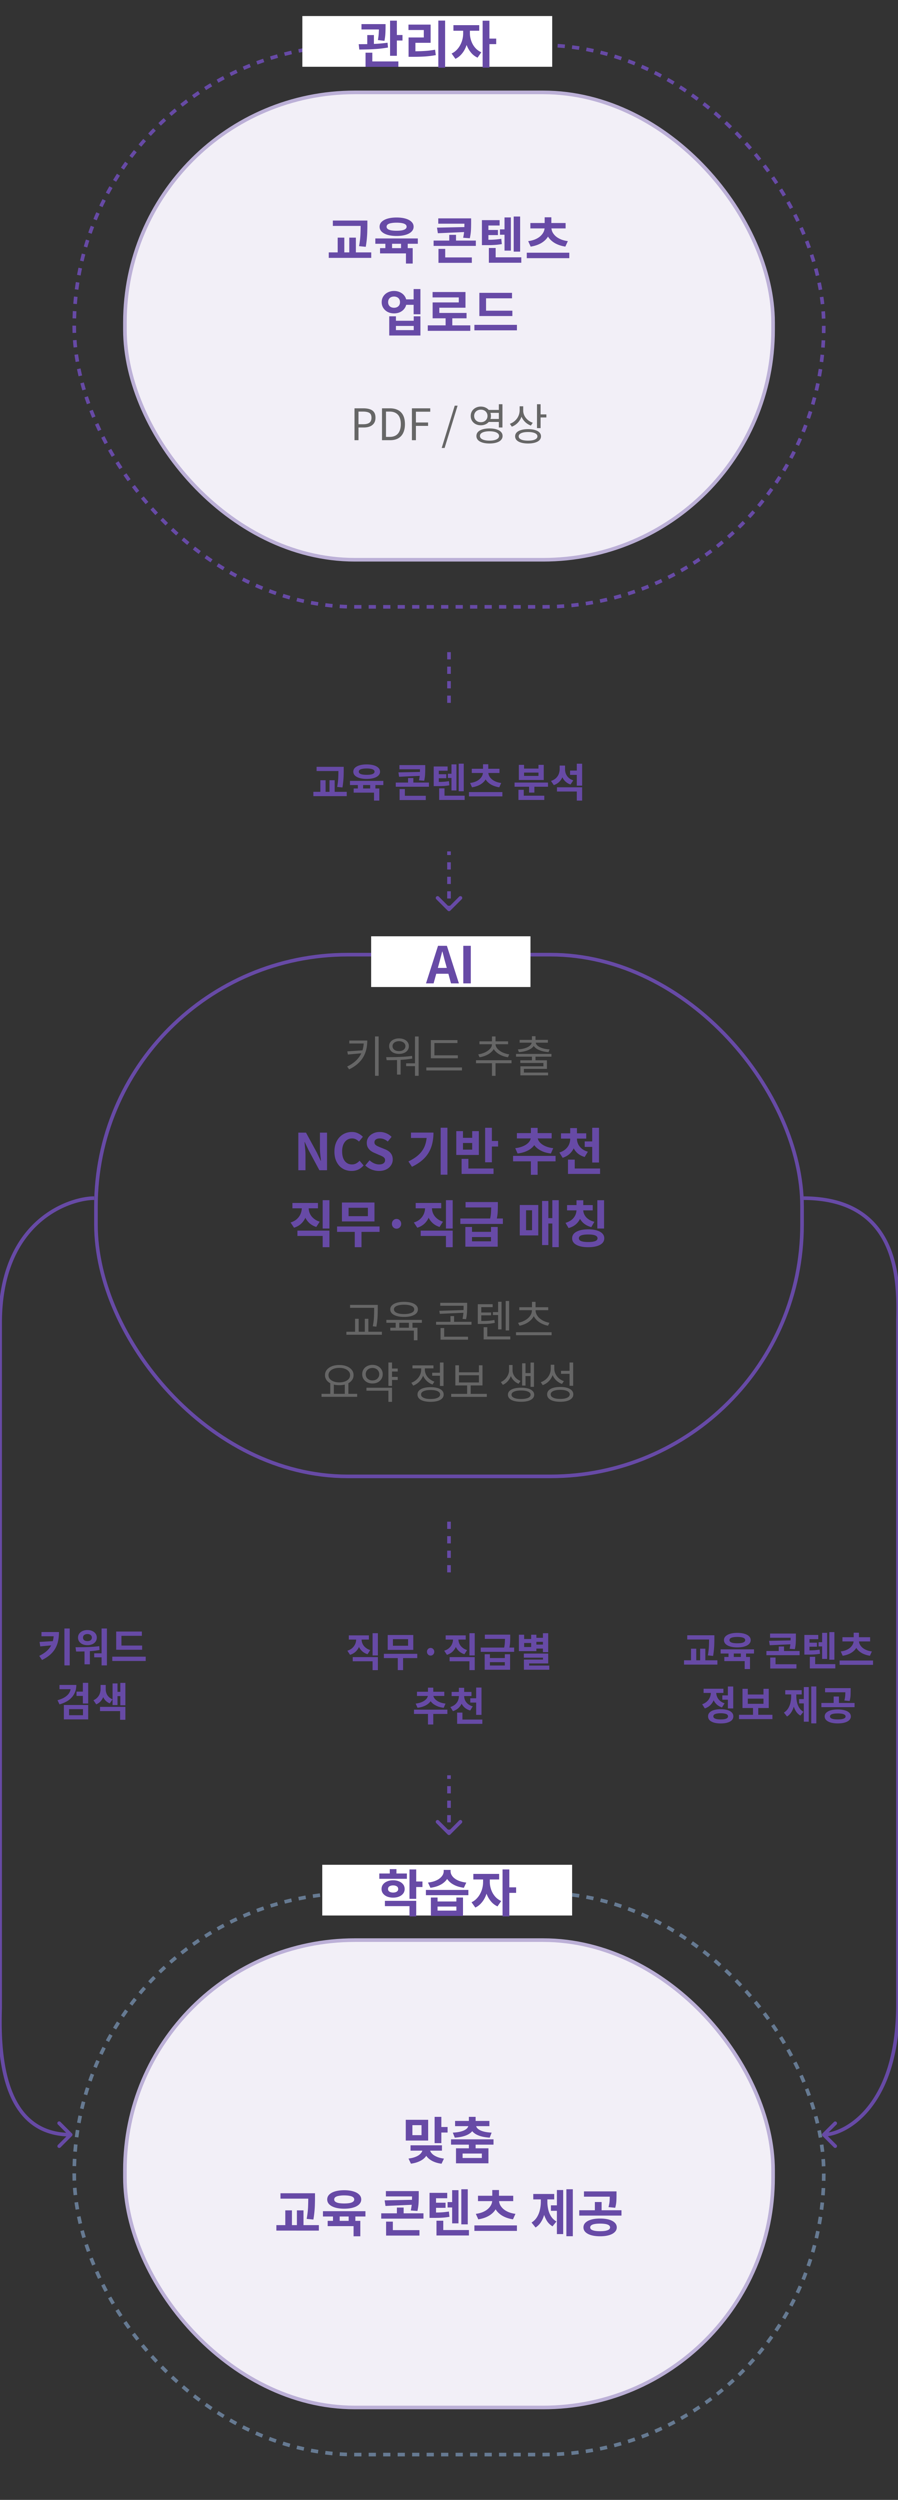 <svg width="248" height="690" viewBox="0 0 248 690" fill="none" xmlns="http://www.w3.org/2000/svg">
    <rect x="0" y="0" width="248" height="690" fill="#333333" stroke="none"/>
    <g clip-path="url(#1o807fxoda)">
        <rect x="20.5" y="12.5" width="207" height="155" rx="77.5" stroke="#674AA6" stroke-dasharray="2 2"/>
        <rect x="34.5" y="25.5" width="179" height="129" rx="63.5" fill="#F2EFF7"/>
        <rect x="34.5" y="25.5" width="179" height="129" rx="63.5" stroke="#BCB0D7"/>
        <path d="M91.925 60.874h8.204v1.484h-8.204v-1.484zm-1.134 8.792h11.732v1.512H90.791v-1.512zm2.464-4.074h1.834v4.564h-1.834v-4.564zm6.342-4.718h1.862v1.26c0 .523-.01 1.083-.028 1.68-.01.588-.047 1.237-.112 1.946-.056.71-.159 1.498-.308 2.366l-1.848-.182c.215-1.232.34-2.315.378-3.248.037-.943.056-1.797.056-2.562v-1.26zm-3.136 4.718h1.82v4.564h-1.82v-4.564zm9.967.952h1.848v2.548h-1.848v-2.548zm4.326-.014h1.848v2.548h-1.848V66.53zm-7.098-.714h11.732v1.47h-11.732v-1.47zm1.302 2.674h9.016v4.256h-1.862v-2.8h-7.154V68.49zm4.564-8.456c.952 0 1.778.103 2.478.308.709.205 1.255.5 1.638.882.392.373.588.826.588 1.358 0 .523-.196.975-.588 1.358-.383.383-.929.677-1.638.882-.7.205-1.526.308-2.478.308-.943 0-1.769-.103-2.478-.308-.7-.205-1.246-.5-1.638-.882a1.855 1.855 0 0 1-.574-1.358c0-.532.191-.985.574-1.358.392-.383.938-.677 1.638-.882.709-.205 1.535-.308 2.478-.308zm0 1.428c-.579 0-1.078.042-1.498.126-.42.075-.738.196-.952.364a.78.78 0 0 0-.308.63c0 .243.102.448.308.616.214.168.532.294.952.378.42.075.919.112 1.498.112.597 0 1.101-.037 1.512-.112.41-.084.723-.21.938-.378.214-.168.322-.373.322-.616a.772.772 0 0 0-.322-.63c-.215-.168-.528-.29-.938-.364-.411-.084-.915-.126-1.512-.126zm11.514-1.19h8.218v1.47h-8.218v-1.47zm7.224 0h1.848v1.218c0 .635-.014 1.293-.042 1.974a13.334 13.334 0 0 1-.322 2.296l-1.834-.14c.178-.821.28-1.559.308-2.212.028-.653.042-1.293.042-1.918v-1.218zm.574 2.394v1.358l-7.91.35-.238-1.54 8.148-.168zm-9.086 3.738h11.662v1.47h-11.662v-1.47zm4.326-1.582h1.862v2.534h-1.862v-2.534zm-2.982 6.23h9.212v1.498h-9.212v-1.498zm0-2.352h1.862v3.038h-1.862V68.7zm16.981-5.39h1.96v1.484h-1.96V63.31zm3.794-3.542h1.778v9.688h-1.778v-9.688zm-2.534.252h1.75v9.156h-1.75V60.02zm-4.326 11.004h8.96v1.498h-8.96v-1.498zm0-2.576h1.876v3.584h-1.876v-3.584zm-1.918-2.254h.896c.616 0 1.167-.005 1.652-.014.495-.019.966-.047 1.414-.084.448-.047.91-.107 1.386-.182l.154 1.456c-.485.084-.961.15-1.428.196-.457.037-.942.065-1.456.084a95.78 95.78 0 0 1-1.722.014h-.896v-1.47zm0-5.432h4.886v1.484h-3.094v4.424h-1.792v-5.908zm1.274 2.716h3.15v1.414h-3.15v-1.414zm11.115 6.272h11.746v1.512h-11.746V69.75zm4.928-7.224h1.638v.28c0 .644-.121 1.255-.364 1.834a4.863 4.863 0 0 1-1.05 1.568 5.95 5.95 0 0 1-1.722 1.176c-.681.317-1.465.546-2.352.686l-.686-1.512c.775-.103 1.447-.28 2.016-.532.57-.252 1.036-.55 1.4-.896.374-.355.654-.728.84-1.12.187-.401.28-.803.28-1.204v-.28zm.238 0h1.638v.28c0 .401.089.803.266 1.204.187.392.467.765.84 1.12.374.345.845.644 1.414.896.57.252 1.242.43 2.016.532l-.686 1.512c-.886-.14-1.67-.369-2.352-.686a5.978 5.978 0 0 1-1.722-1.176 5.095 5.095 0 0 1-1.064-1.568 4.864 4.864 0 0 1-.35-1.834v-.28zm-4.172-.966h9.73v1.484h-9.73V61.56zm3.948-1.582h1.848v2.184h-1.848v-2.184zm-38.612 22.66h3.248v1.498h-3.248v-1.498zm-2.982-2.324c.653 0 1.236.135 1.75.406.522.261.933.625 1.232 1.092.298.457.448.99.448 1.596 0 .597-.15 1.13-.448 1.596-.299.467-.71.835-1.232 1.106-.514.261-1.097.392-1.75.392-.644 0-1.228-.13-1.75-.392-.514-.27-.92-.64-1.218-1.106a2.894 2.894 0 0 1-.448-1.596c0-.607.149-1.139.448-1.596.298-.467.704-.83 1.218-1.092a3.746 3.746 0 0 1 1.75-.406zm0 1.54c-.318 0-.602.06-.854.182a1.37 1.37 0 0 0-.574.532c-.14.233-.21.513-.21.84 0 .317.07.593.21.826.14.233.331.41.574.532.252.121.536.182.854.182.317 0 .597-.06.84-.182.252-.121.448-.299.588-.532.14-.233.21-.509.21-.826 0-.327-.07-.607-.21-.84a1.354 1.354 0 0 0-.588-.532 1.857 1.857 0 0 0-.84-.182zm5.404-2.072h1.876v6.958h-1.876v-6.958zm-6.734 7.532h1.848v1.218h4.914v-1.218h1.848v5.292h-8.61v-5.292zm1.848 2.646v1.162h4.914V89.96h-4.914zm8.791-.154h11.746v1.512h-11.746v-1.512zm4.928-2.464h1.848v3.066h-1.848v-3.066zm-3.598-6.734h9.086v4.326h-7.224v2.17h-1.848v-3.626h7.224v-1.386h-7.238v-1.484zm.014 5.768h9.366v1.484h-9.366v-1.484zm12.906-.616h9.114v1.47h-9.114v-1.47zm-1.372 3.906h11.746v1.512h-11.746v-1.512zm1.372-8.834h9.016v1.512h-7.168v4.032h-1.848v-5.544z" fill="#674AA6"/>
        <path d="M97.901 121.5v-8.796h2.508c.656 0 1.232.084 1.728.252.496.16.88.428 1.152.804.272.376.408.884.408 1.524 0 .616-.136 1.124-.408 1.524-.272.4-.652.7-1.14.9-.488.192-1.052.288-1.692.288h-1.451v3.504H97.9zm1.105-4.404h1.307c.768 0 1.34-.144 1.716-.432.376-.288.564-.748.564-1.38 0-.64-.196-1.08-.588-1.32-.384-.24-.964-.36-1.74-.36h-1.26v3.492zm6.489 4.404v-8.796h2.196c.904 0 1.664.172 2.28.516.616.336 1.08.828 1.392 1.476.312.648.468 1.44.468 2.376 0 .928-.156 1.724-.468 2.388a3.366 3.366 0 0 1-1.38 1.524c-.608.344-1.356.516-2.244.516h-2.244zm1.104-.912h.996c.688 0 1.26-.136 1.716-.408.464-.28.808-.684 1.032-1.212.232-.528.348-1.16.348-1.896 0-.752-.116-1.384-.348-1.896a2.408 2.408 0 0 0-1.032-1.164c-.456-.272-1.028-.408-1.716-.408h-.996v6.984zm7.158.912v-8.796h5.064v.936h-3.96v2.976h3.36v.936h-3.36v3.948h-1.104zm8.225 2.148 3.6-11.676h.792l-3.588 11.676h-.804zm12.794-10.5h3.3v.804h-3.3v-.804zm0 2.496h3.3v.816h-3.3v-.816zm-1.98-3.42c.528 0 1 .112 1.416.336.424.216.756.52.996.912a2.4 2.4 0 0 1 .372 1.332c0 .504-.124.952-.372 1.344-.24.384-.572.688-.996.912a3.027 3.027 0 0 1-1.416.324 3.127 3.127 0 0 1-1.44-.324 2.67 2.67 0 0 1-.996-.912c-.24-.392-.36-.84-.36-1.344 0-.504.12-.948.36-1.332.248-.392.58-.696.996-.912a3.035 3.035 0 0 1 1.44-.336zm0 .852c-.352 0-.668.072-.948.216-.28.144-.5.348-.66.612-.16.256-.24.556-.24.9 0 .336.08.636.24.9.16.256.38.46.66.612.28.144.596.216.948.216s.664-.072.936-.216c.28-.152.5-.356.66-.612.16-.264.24-.564.24-.9 0-.344-.08-.644-.24-.9a1.624 1.624 0 0 0-.66-.612 1.97 1.97 0 0 0-.936-.216zm4.968-1.5h.996v6.42h-.996v-6.42zm-2.58 6.684c.752 0 1.396.084 1.932.252.536.16.948.396 1.236.708.296.304.444.676.444 1.116 0 .432-.148.804-.444 1.116-.288.312-.7.548-1.236.708-.536.168-1.18.252-1.932.252-.744 0-1.388-.084-1.932-.252-.536-.16-.952-.396-1.248-.708a1.589 1.589 0 0 1-.432-1.116c0-.44.144-.812.432-1.116.296-.312.712-.548 1.248-.708.544-.168 1.188-.252 1.932-.252zm0 .78c-.544 0-1.016.052-1.416.156-.392.104-.696.252-.912.444a.913.913 0 0 0-.312.696.9.9 0 0 0 .312.684c.216.192.52.34.912.444.4.104.872.156 1.416.156.552 0 1.024-.052 1.416-.156.392-.104.692-.252.9-.444a.899.899 0 0 0 0-1.38c-.208-.192-.508-.34-.9-.444-.392-.104-.864-.156-1.416-.156zm8.327-6.9h.816v1.104c0 .696-.124 1.344-.372 1.944a4.63 4.63 0 0 1-1.032 1.572c-.448.44-.972.776-1.572 1.008l-.54-.792a4.092 4.092 0 0 0 1.428-.864c.408-.376.72-.808.936-1.296.224-.496.336-1.02.336-1.572v-1.104zm.18 0h.804v1.188c0 .36.064.716.192 1.068.128.344.308.664.54.96.24.296.52.56.84.792.32.224.676.404 1.068.54l-.528.78a4.585 4.585 0 0 1-1.524-.936 4.58 4.58 0 0 1-1.032-1.44 4.376 4.376 0 0 1-.36-1.764v-1.188zm4.608-.564h.996v6.588h-.996v-6.588zm.72 2.808h1.872v.84h-1.872v-.84zm-3.18 4.068c.736 0 1.368.08 1.896.24.536.152.948.376 1.236.672.288.296.432.652.432 1.068 0 .416-.144.772-.432 1.068-.288.296-.7.52-1.236.672-.528.16-1.16.24-1.896.24s-1.372-.08-1.908-.24c-.536-.152-.948-.376-1.236-.672a1.477 1.477 0 0 1-.432-1.068c0-.416.144-.772.432-1.068.288-.296.7-.52 1.236-.672.536-.16 1.172-.24 1.908-.24zm0 .792c-.536 0-1 .048-1.392.144-.384.096-.68.232-.888.408a.818.818 0 0 0 0 1.284c.208.176.504.312.888.408.392.088.856.132 1.392.132.536 0 .996-.044 1.38-.132.384-.096.68-.232.888-.408a.818.818 0 0 0 0-1.284c-.208-.176-.504-.312-.888-.408a5.755 5.755 0 0 0-1.38-.144z" fill="#666"/>
        <path fill="#fff" d="M83.5 4.43h69v14h-69z"/>
        <path d="M99.83 6.65h5.544v1.484H99.83V6.65zm1.596 3.024h1.834v3.234h-1.834V9.674zm3.22-3.024h1.834v.812c0 .457-.014 1.003-.042 1.638a13.909 13.909 0 0 1-.266 2.17l-1.806-.21c.14-.794.219-1.48.238-2.058.028-.579.042-1.092.042-1.54V6.65zm3.08-.952h1.876V15.4h-1.876V5.698zm1.134 3.962h2.296v1.526h-2.296V9.66zm-7.91 7.294h9.072v1.498h-9.072v-1.498zm0-2.408h1.876v2.87h-1.876v-2.87zm-1.722-.868-.168-1.484c.746 0 1.572-.005 2.478-.014a71.79 71.79 0 0 0 2.772-.112 39.26 39.26 0 0 0 2.716-.28l.126 1.33c-.896.158-1.811.28-2.744.364-.934.074-1.844.126-2.73.154-.887.018-1.704.032-2.45.042zm21.825-7.994h1.876V18.69h-1.876V5.684zm-8.218 8.47h1.148c.765 0 1.488-.01 2.17-.028.681-.028 1.348-.07 2.002-.126.653-.066 1.32-.159 2.002-.28l.196 1.498a27.702 27.702 0 0 1-3.094.378c-1.008.056-2.1.084-3.276.084h-1.148v-1.526zm-.028-7.364h6.118v5.026h-4.2v2.912h-1.89v-4.382h4.2V8.288h-4.228V6.79zm15.104.966h1.47v1.456c0 .718-.079 1.437-.238 2.156a9.06 9.06 0 0 1-.672 2.03 6.696 6.696 0 0 1-1.134 1.68c-.448.494-.97.882-1.568 1.162l-1.05-1.47a4.584 4.584 0 0 0 1.4-.994c.402-.411.733-.868.994-1.372a6.512 6.512 0 0 0 .602-1.568 7 7 0 0 0 .196-1.624V7.756zm.392 0h1.47v1.456c0 .485.066.984.196 1.498.131.513.322 1.008.574 1.484.262.476.588.91.98 1.302.402.382.868.695 1.4.938l-1.036 1.484a5.233 5.233 0 0 1-1.568-1.12 7.318 7.318 0 0 1-1.12-1.61 8.567 8.567 0 0 1-.672-1.918 9.606 9.606 0 0 1-.224-2.058V7.756zm-3.08-.812h7.126v1.54h-7.126v-1.54zm8.064-1.232h1.876v12.964h-1.876V5.712zm1.47 4.942h2.282v1.526h-2.282v-1.526z" fill="#674AA6"/>
        <path d="M124 180v16" stroke="#674AA6" stroke-dasharray="2 2"/>
        <path d="M87.433 211.651h6.446v1.166h-6.446v-1.166zm-.891 6.908h9.218v1.188h-9.218v-1.188zm1.936-3.201h1.44v3.586h-1.44v-3.586zm4.983-3.707h1.463v.99c0 .411-.008.851-.022 1.32-.008.462-.037.972-.088 1.529a20.631 20.631 0 0 1-.242 1.859l-1.452-.143c.168-.968.267-1.819.297-2.552.03-.741.044-1.412.044-2.013v-.99zm-2.464 3.707h1.43v3.586h-1.43v-3.586zm7.831.748h1.452v2.002h-1.452v-2.002zm3.399-.011h1.452v2.002h-1.452v-2.002zm-5.577-.561h9.218v1.155H96.65v-1.155zm1.023 2.101h7.084v3.344h-1.463v-2.2h-5.621v-1.144zm3.586-6.644c.748 0 1.397.081 1.947.242.557.161.986.392 1.287.693.308.293.462.649.462 1.067 0 .411-.154.766-.462 1.067-.301.301-.73.532-1.287.693-.55.161-1.199.242-1.947.242-.741 0-1.39-.081-1.947-.242-.55-.161-.979-.392-1.287-.693a1.459 1.459 0 0 1-.451-1.067c0-.418.15-.774.451-1.067.308-.301.737-.532 1.287-.693.557-.161 1.206-.242 1.947-.242zm0 1.122c-.455 0-.847.033-1.177.099-.33.059-.58.154-.748.286a.614.614 0 0 0 0 .979c.169.132.418.231.748.297.33.059.722.088 1.177.088.469 0 .865-.029 1.188-.088.323-.066.568-.165.737-.297a.594.594 0 0 0 .253-.484.604.604 0 0 0-.253-.495c-.169-.132-.414-.227-.737-.286a6.049 6.049 0 0 0-1.188-.099zm9.047-.935h6.457v1.155h-6.457v-1.155zm5.676 0h1.452v.957c0 .499-.011 1.016-.033 1.551a10.47 10.47 0 0 1-.253 1.804l-1.441-.11c.14-.645.22-1.225.242-1.738.022-.513.033-1.016.033-1.507v-.957zm.451 1.881v1.067l-6.215.275-.187-1.21 6.402-.132zm-7.139 2.937h9.163v1.155h-9.163v-1.155zm3.399-1.243h1.463v1.991h-1.463v-1.991zm-2.343 4.895h7.238v1.177h-7.238v-1.177zm0-1.848h1.463v2.387h-1.463V217.8zm13.342-4.235h1.54v1.166h-1.54v-1.166zm2.981-2.783h1.397v7.612h-1.397v-7.612zm-1.991.198h1.375v7.194h-1.375v-7.194zm-3.399 8.646h7.04v1.177h-7.04v-1.177zm0-2.024h1.474v2.816h-1.474v-2.816zm-1.507-1.771h.704c.484 0 .917-.004 1.298-.011.389-.015.759-.037 1.111-.066a21.22 21.22 0 0 0 1.089-.143l.121 1.144a15.94 15.94 0 0 1-1.122.154c-.359.029-.74.051-1.144.066-.403.007-.854.011-1.353.011h-.704v-1.155zm0-4.268h3.839v1.166h-2.431v3.476h-1.408v-4.642zm1.001 2.134h2.475v1.111h-2.475v-1.111zm8.734 4.928h9.229v1.188h-9.229v-1.188zm3.872-5.676h1.287v.22c0 .506-.096.986-.286 1.441a3.854 3.854 0 0 1-.825 1.232 4.687 4.687 0 0 1-1.353.924 6.95 6.95 0 0 1-1.848.539l-.539-1.188c.608-.081 1.136-.22 1.584-.418a3.85 3.85 0 0 0 1.1-.704c.293-.279.513-.572.66-.88.146-.315.22-.631.22-.946v-.22zm.187 0h1.287v.22c0 .315.069.631.209.946.146.308.366.601.66.88.293.271.663.506 1.111.704.447.198.975.337 1.584.418l-.539 1.188a6.928 6.928 0 0 1-1.848-.539 4.66 4.66 0 0 1-1.353-.924 3.975 3.975 0 0 1-.836-1.232 3.805 3.805 0 0 1-.275-1.441v-.22zm-3.278-.759h7.645v1.166h-7.645v-1.166zm3.102-1.243h1.452v1.716h-1.452v-1.716zm8.717 5.049h9.229v1.155h-9.229v-1.155zm4.004.627h1.463v2.145h-1.463v-2.145zm-2.937 3.003h7.139v1.177h-7.139v-1.177zm0-1.628h1.463v2.123h-1.463v-2.123zm.11-6.886h1.441v1.034h3.982v-1.034h1.452v4.18h-6.875v-4.18zm1.441 2.134v.913h3.982v-.913h-3.982zm12.704-.561h2.079v1.188h-2.079v-1.188zm-2.871-1.375h1.199v.957c0 .675-.103 1.309-.308 1.903a4.118 4.118 0 0 1-.924 1.54c-.411.44-.939.77-1.584.99l-.781-1.144c.572-.191 1.034-.455 1.386-.792.352-.345.609-.73.77-1.155a3.82 3.82 0 0 0 .242-1.342v-.957zm.297 0h1.188v1.045c0 .315.044.627.132.935a3.002 3.002 0 0 0 1.111 1.584c.286.213.631.385 1.034.517l-.77 1.144c-.609-.213-1.115-.528-1.518-.946a4.113 4.113 0 0 1-.891-1.452 5.456 5.456 0 0 1-.286-1.782v-1.045zm-1.045 5.995h6.952v3.674h-1.474v-2.508h-5.478v-1.166zm5.478-6.512h1.474v6.061h-1.474v-6.061zM123.646 251.354a.502.502 0 0 0 .708 0l3.182-3.182a.502.502 0 0 0-.708-.708L124 250.293l-2.828-2.829a.502.502 0 0 0-.708.708l3.182 3.182zM123.5 235v1h1v-1h-1zm0 3v2h1v-2h-1zm0 4v2h1v-2h-1zm0 4v2h1v-2h-1zm0 4v1h1v-1h-1zm.146 1.354a.502.502 0 0 0 .708 0l3.182-3.182a.502.502 0 0 0-.708-.708L124 250.293l-2.828-2.829a.502.502 0 0 0-.708.708l3.182 3.182zM123.5 235v1h1v-1h-1zm0 3v2h1v-2h-1zm0 4v2h1v-2h-1zm0 4v2h1v-2h-1zm0 4v1h1v-1h-1z" fill="#674AA6"/>
        <rect x="26.5" y="263.5" width="195" height="144" rx="69.5" stroke="#674AA6"/>
        <path d="M100.473 287.204h.96c0 .784-.08 1.552-.24 2.304a7.77 7.77 0 0 1-.804 2.136c-.376.68-.888 1.316-1.536 1.908-.648.592-1.46 1.128-2.436 1.608l-.54-.78c.856-.416 1.576-.88 2.16-1.392a6.788 6.788 0 0 0 1.415-1.656c.36-.592.621-1.224.781-1.896.16-.672.24-1.38.24-2.124v-.108zm-4.008 0h4.512v.816h-4.513v-.816zm3.852 2.688v.78l-4.236.396-.169-.876 4.405-.3zm3.252-3.816h.996v10.86h-.996v-10.86zm6.071 6.06h.996v4.464h-.996v-4.464zm4.968-6.048h1.008v10.848h-1.008v-10.848zm-7.824 6.54-.132-.84c.688 0 1.432-.004 2.232-.012a66.375 66.375 0 0 0 2.472-.096c.84-.048 1.652-.128 2.436-.24l.06.744c-.808.136-1.628.236-2.46.3-.832.064-1.64.104-2.424.12s-1.512.024-2.184.024zm5.376.864h2.712v.78h-2.712v-.78zm-1.968-6.876c.536 0 1.008.092 1.416.276.408.176.728.424.96.744.232.312.348.684.348 1.116 0 .432-.116.808-.348 1.128-.232.32-.552.568-.96.744-.408.176-.88.264-1.416.264-.528 0-1-.088-1.416-.264a2.258 2.258 0 0 1-.96-.744 1.87 1.87 0 0 1-.348-1.128c0-.432.116-.804.348-1.116.232-.32.552-.568.96-.744a3.467 3.467 0 0 1 1.416-.276zm0 .768c-.352 0-.664.06-.936.18a1.457 1.457 0 0 0-.624.48 1.17 1.17 0 0 0-.228.708c0 .272.076.512.228.72.152.208.36.368.624.48.272.112.584.168.936.168.352 0 .66-.056.924-.168.264-.112.472-.272.624-.48.152-.208.228-.448.228-.72 0-.264-.076-.5-.228-.708a1.457 1.457 0 0 0-.624-.48 2.214 2.214 0 0 0-.924-.18zm8.795 3.9h7.452v.816h-7.452v-.816zm-1.248 3.348h9.84v.828h-9.84v-.828zm1.248-7.548h7.344v.816h-6.36v3.744h-.984v-4.56zm16.878 5.892h.984v3.972h-.984v-3.972zm-4.404-.336h9.804v.828h-9.804v-.828zm4.404-4.692h.876v.276c0 .368-.076.72-.228 1.056a3.296 3.296 0 0 1-.636.912 4.83 4.83 0 0 1-.96.756c-.36.216-.752.4-1.176.552a6.936 6.936 0 0 1-1.308.312l-.36-.792a6.748 6.748 0 0 0 1.14-.264c.376-.12.72-.268 1.032-.444.32-.176.6-.372.84-.588.248-.224.44-.46.576-.708.136-.256.204-.52.204-.792v-.276zm.12 0h.876v.276c0 .264.068.524.204.78.136.248.324.484.564.708.24.216.516.416.828.6.32.176.664.324 1.032.444.376.12.76.208 1.152.264l-.36.792a7.212 7.212 0 0 1-1.32-.312 7.196 7.196 0 0 1-1.176-.552 4.984 4.984 0 0 1-.948-.756 3.427 3.427 0 0 1-.624-.912 2.534 2.534 0 0 1-.228-1.056v-.276zm-3.576-.528h7.908v.804h-7.908v-.804zm3.456-1.344h.984v1.62h-.984v-1.62zm11.039 5.412h.984v1.632h-.984v-1.632zm-4.392-.588h9.78v.756h-9.78v-.756zm4.392-4.884h.984v1.308h-.984v-1.308zm-.048 1.404h.876v.168c0 .432-.116.812-.348 1.14a2.914 2.914 0 0 1-.96.84c-.408.232-.88.42-1.416.564a9.964 9.964 0 0 1-1.692.276l-.3-.756a9.432 9.432 0 0 0 1.5-.204 5.757 5.757 0 0 0 1.224-.432c.352-.176.624-.384.816-.624.2-.24.3-.508.3-.804v-.168zm.216 0h.864v.168c0 .296.1.564.3.804.2.24.476.448.828.624s.756.32 1.212.432c.464.104.964.172 1.5.204l-.3.756c-.6-.048-1.168-.14-1.704-.276a6.052 6.052 0 0 1-1.404-.564 2.948 2.948 0 0 1-.948-.84 1.924 1.924 0 0 1-.348-1.14v-.168zm-3.564-.396h7.8v.768h-7.8v-.768zm.18 5.628h7.356v2.376h-6.36v1.308h-.972v-2.016h6.36v-.924h-6.384v-.744zm.024 3.396h7.656v.768h-7.656v-.768z" fill="#666"/>
        <path d="M82.392 323v-10.374h2.114l3.01 5.53 1.05 2.24h.07l-.182-1.778a18.312 18.312 0 0 1-.098-1.848v-4.144h1.96V323h-2.114l-2.982-5.544-1.05-2.226h-.07a84.3 84.3 0 0 0 .168 1.778c.066.625.098 1.237.098 1.834V323h-1.974zm14.7.196a4.964 4.964 0 0 1-1.834-.336 4.378 4.378 0 0 1-1.511-1.036 5.03 5.03 0 0 1-1.022-1.68c-.243-.663-.364-1.423-.364-2.282s.126-1.619.377-2.282a5.047 5.047 0 0 1 1.037-1.708 4.565 4.565 0 0 1 1.54-1.064 4.827 4.827 0 0 1 1.862-.364c.662 0 1.25.135 1.763.406.523.261.948.569 1.274.924l-1.078 1.316a3.343 3.343 0 0 0-.867-.63 2.256 2.256 0 0 0-1.05-.238c-.523 0-.994.145-1.414.434-.411.28-.733.686-.967 1.218-.233.532-.35 1.171-.35 1.918 0 .756.108 1.405.323 1.946.223.532.536.943.938 1.232.41.289.886.434 1.428.434a2.46 2.46 0 0 0 1.19-.28c.354-.196.667-.443.938-.742l1.105 1.288a4.397 4.397 0 0 1-1.47 1.148c-.55.252-1.166.378-1.847.378zm7.562 0a5.496 5.496 0 0 1-2.03-.392 5.296 5.296 0 0 1-1.75-1.12l1.19-1.428c.364.345.779.625 1.246.84.476.205.938.308 1.386.308.541 0 .952-.107 1.232-.322.28-.215.42-.504.42-.868 0-.261-.07-.467-.21-.616a1.724 1.724 0 0 0-.546-.42 8.58 8.58 0 0 0-.812-.364l-1.372-.602a4.938 4.938 0 0 1-1.008-.56 3.15 3.15 0 0 1-.798-.91c-.205-.364-.308-.798-.308-1.302 0-.569.154-1.078.462-1.526.308-.448.733-.803 1.274-1.064.541-.271 1.157-.406 1.848-.406a4.65 4.65 0 0 1 1.778.35 4.373 4.373 0 0 1 1.484.994l-1.05 1.288a4.073 4.073 0 0 0-1.022-.63 3.045 3.045 0 0 0-1.19-.224c-.448 0-.807.098-1.078.294-.261.187-.392.453-.392.798 0 .243.075.443.224.602.149.159.345.299.588.42.243.112.509.229.798.35l1.358.546c.42.168.784.378 1.092.63.317.252.56.555.728.91.177.355.266.784.266 1.288 0 .56-.154 1.078-.462 1.554-.299.476-.733.859-1.302 1.148-.56.289-1.241.434-2.044.434zm17.046-11.928h1.862v12.964H121.7v-12.964zm-3.822 1.344h1.834a13.4 13.4 0 0 1-.294 2.842 8.73 8.73 0 0 1-.952 2.534c-.438.793-1.045 1.531-1.82 2.212-.765.672-1.722 1.288-2.87 1.848l-.98-1.47c1.251-.607 2.245-1.274 2.982-2.002.747-.737 1.284-1.568 1.61-2.492.327-.933.49-1.979.49-3.136v-.336zm-4.382 0h5.25v1.484h-5.25v-1.484zm20.481-1.33h1.862v9.534h-1.862v-9.534zm1.344 3.64h2.24v1.54h-2.24v-1.54zm-7.84 7.602h8.82v1.498h-8.82v-1.498zm0-2.66h1.876v2.982h-1.876v-2.982zm-1.47-7.658h1.848v1.848h2.548v-1.848h1.834v6.58h-6.23v-6.58zm1.848 3.276v1.834h2.548v-1.834h-2.548zm18.753 4.088h1.862v4.69h-1.862v-4.69zm-4.914-.532h11.732v1.512h-11.732v-1.512zm4.9-5.432h1.638v.308c0 .429-.075.849-.224 1.26a3.75 3.75 0 0 1-.644 1.134 5.14 5.14 0 0 1-1.078.952c-.429.28-.924.518-1.484.714a9.587 9.587 0 0 1-1.862.406l-.658-1.47a7.861 7.861 0 0 0 1.568-.322 5.884 5.884 0 0 0 1.218-.532 4.04 4.04 0 0 0 .854-.658c.233-.243.401-.49.504-.742.112-.261.168-.509.168-.742v-.308zm.252 0h1.624v.308c0 .224.056.467.168.728.121.252.294.499.518.742.224.233.509.457.854.672.345.205.747.383 1.204.532.467.149.989.257 1.568.322l-.644 1.47a8.427 8.427 0 0 1-1.876-.406 7.405 7.405 0 0 1-1.47-.728 4.655 4.655 0 0 1-1.078-.952 4.197 4.197 0 0 1-.658-1.148 3.714 3.714 0 0 1-.21-1.232v-.308zm-4.102-.854h9.604v1.47h-9.604v-1.47zm3.864-1.442h1.862v1.946h-1.862v-1.946zm10.863 2.506h1.526v.49c0 .793-.131 1.54-.392 2.24a4.983 4.983 0 0 1-1.19 1.834c-.532.523-1.209.919-2.03 1.19l-.91-1.456c.7-.224 1.269-.532 1.708-.924.448-.401.775-.849.98-1.344a4.053 4.053 0 0 0 .308-1.54v-.49zm.35 0h1.512v.49c0 .485.103.966.308 1.442.215.467.546.891.994 1.274.448.373 1.017.663 1.708.868l-.882 1.456c-.821-.243-1.503-.611-2.044-1.106a4.958 4.958 0 0 1-1.204-1.764 6.014 6.014 0 0 1-.392-2.17v-.49zm-2.898-1.008h6.972v1.456h-6.972v-1.456zm2.548-1.442h1.862v1.988h-1.862v-1.988zm4.004 3.682h3.01v1.512h-3.01v-1.512zm2.072-3.766h1.876v9.59h-1.876v-9.59zm-6.692 11.242h8.862v1.498h-8.862v-1.498zm0-2.45h1.862v3.43h-1.862v-3.43zm-73.514 12.538h1.54v.812a6.69 6.69 0 0 1-.406 2.324 5.09 5.09 0 0 1-1.204 1.904c-.542.541-1.232.947-2.072 1.218l-.952-1.442c.728-.233 1.316-.56 1.764-.98a4.08 4.08 0 0 0 1.008-1.428 4.238 4.238 0 0 0 .322-1.596v-.812zm.392 0h1.512v.812c0 .383.06.765.182 1.148.121.373.303.728.546 1.064.252.336.57.639.952.91s.835.49 1.358.658l-.938 1.456c-.812-.261-1.484-.653-2.016-1.176a5.142 5.142 0 0 1-1.204-1.834 6.383 6.383 0 0 1-.392-2.226v-.812zm5.376-1.344h1.862v7.826h-1.862v-7.826zm-6.972 8.4h8.834v4.578h-1.862v-3.108H82.14v-1.47zm-1.386-7.63h7.056v1.47h-7.056v-1.47zm12.333 6.482h11.732v1.498H93.088v-1.498zm4.886.952h1.862v4.774h-1.862v-4.774zm-3.542-7.56h8.988v5.222h-8.988v-5.222zm7.168 1.456h-5.334v2.31h5.334v-2.31zm7.923 5.768c-.374 0-.682-.131-.924-.392a1.347 1.347 0 0 1-.364-.952c0-.383.121-.7.364-.952.242-.261.55-.392.924-.392.354 0 .653.131.896.392.252.252.378.569.378.952 0 .373-.126.691-.378.952a1.177 1.177 0 0 1-.896.392zm7.865-6.524h1.54v.812c0 .812-.136 1.587-.406 2.324a5.101 5.101 0 0 1-1.204 1.904c-.542.541-1.232.947-2.072 1.218l-.952-1.442c.728-.233 1.316-.56 1.764-.98a4.087 4.087 0 0 0 1.008-1.428 4.25 4.25 0 0 0 .322-1.596v-.812zm.392 0h1.512v.812c0 .383.06.765.182 1.148.121.373.303.728.546 1.064.252.336.569.639.952.91.382.271.835.49 1.358.658l-.938 1.456c-.812-.261-1.484-.653-2.016-1.176a5.134 5.134 0 0 1-1.204-1.834 6.37 6.37 0 0 1-.392-2.226v-.812zm5.376-1.344h1.862v7.826h-1.862v-7.826zm-6.972 8.4h8.834v4.578h-1.862v-3.108h-6.972v-1.47zm-1.386-7.63h7.056v1.47h-7.056v-1.47zm13.719 6.622h1.834v1.344h5.25v-1.344h1.848v5.446h-8.932v-5.446zm1.834 2.786v1.176h5.25v-1.176h-5.25zm-1.778-9.66h8.204v1.484h-8.204v-1.484zm-1.442 4.536h11.746v1.498h-11.746v-1.498zm8.526-4.536h1.834v1.036c0 .541-.014 1.115-.042 1.722-.028.597-.131 1.302-.308 2.114l-1.876.126c.196-.84.308-1.573.336-2.198.037-.625.056-1.213.056-1.764v-1.036zm16.876-.518h1.778v12.964h-1.778v-12.964zm-1.554 4.956h2.156v1.484h-2.156v-1.484zm-1.274-4.746h1.736v12.18h-1.736v-12.18zm-6.16 1.12h5.11v8.4h-5.11v-8.4zm3.388 1.456h-1.652v5.502h1.652v-5.502zm12.277-.602h1.526v.476c0 .765-.135 1.489-.406 2.17a4.857 4.857 0 0 1-1.218 1.764c-.541.495-1.236.863-2.086 1.106l-.854-1.442a5.504 5.504 0 0 0 1.358-.602 3.56 3.56 0 0 0 .952-.868c.252-.327.434-.667.546-1.022a3.46 3.46 0 0 0 .182-1.106v-.476zm.35 0h1.512v.476c0 .345.061.686.182 1.022.131.336.318.653.56.952.252.289.57.551.952.784.392.233.854.415 1.386.546l-.854 1.47c-.83-.224-1.526-.569-2.086-1.036a4.66 4.66 0 0 1-1.246-1.68 5.269 5.269 0 0 1-.406-2.058v-.476zm-2.954-.826h7.084v1.456h-7.084v-1.456zm2.604-1.33h1.876v1.988h-1.876v-1.988zm5.754-.014h1.862v7.812h-1.862v-7.812zm-2.52 8.036c.915 0 1.704.098 2.366.294.663.196 1.172.476 1.526.84.364.364.546.807.546 1.33 0 .784-.396 1.391-1.19 1.82-.793.429-1.876.644-3.248.644-1.372 0-2.454-.215-3.248-.644-.793-.429-1.19-1.036-1.19-1.82 0-.775.397-1.377 1.19-1.806.794-.439 1.876-.658 3.248-.658zm0 1.414c-.56 0-1.036.037-1.428.112-.382.075-.672.191-.868.35a.745.745 0 0 0-.28.588c0 .345.215.607.644.784.439.168 1.083.252 1.932.252.84 0 1.48-.084 1.918-.252.439-.177.658-.439.658-.784a.73.73 0 0 0-.294-.588c-.196-.159-.485-.275-.868-.35-.373-.075-.844-.112-1.414-.112z" fill="#674AA6"/>
        <path d="M96.68 360.168h6.973v.816H96.68v-.816zm-1.02 7.416h9.805v.828H95.66v-.828zm2.4-3.576h.996v3.876h-.995v-3.876zm5.269-3.84h.996v1.188c0 .456-.008.928-.024 1.416-.008.488-.04 1.012-.096 1.572a18.427 18.427 0 0 1-.264 1.836l-.984-.108c.184-.968.292-1.824.324-2.568.032-.752.048-1.468.048-2.148v-1.188zm-2.58 3.84h.984v3.876h-.984v-3.876zm8.531.684h.996v2.148h-.996v-2.148zm3.648 0h.984v2.136h-.984v-2.136zm-6.228-.384h9.804v.804H106.7v-.804zm1.092 2.16h7.5v3.468h-.996v-2.664h-6.504v-.804zm3.804-7.14c.784 0 1.46.084 2.028.252.568.168 1.008.408 1.32.72.312.304.468.672.468 1.104 0 .44-.156.816-.468 1.128-.312.304-.752.54-1.32.708-.568.168-1.244.252-2.028.252-.776 0-1.452-.084-2.028-.252-.568-.168-1.008-.404-1.32-.708a1.537 1.537 0 0 1-.468-1.128c0-.432.156-.8.468-1.104.312-.312.752-.552 1.32-.72.576-.168 1.252-.252 2.028-.252zm0 .792c-.568 0-1.064.052-1.488.156-.416.096-.74.24-.972.432a.886.886 0 0 0 0 1.392c.232.192.556.34.972.444.424.104.92.156 1.488.156.576 0 1.072-.052 1.488-.156.424-.104.748-.252.972-.444a.886.886 0 0 0 0-1.392c-.224-.192-.548-.336-.972-.432-.416-.104-.912-.156-1.488-.156zm9.99-.528h6.984v.816h-6.984v-.816zm6.444 0h.984v.924c0 .504-.012 1.044-.036 1.62a12.666 12.666 0 0 1-.264 1.98l-.984-.084c.152-.728.24-1.372.264-1.932.024-.56.036-1.088.036-1.584v-.924zm.276 1.992v.744l-6.84.312-.144-.84 6.984-.216zm-7.872 3.252h9.78v.804h-9.78v-.804zm3.972-1.572h.996v2.088h-.996v-2.088zm-2.736 5.688h7.584v.816h-7.584v-.816zm0-2.388h.996v2.712h-.996v-2.712zm14.459-4.404h1.848v.804h-1.848v-.804zm3.528-3.072h.948v8.136h-.948v-8.136zm-2.1.216h.948v7.632h-.948v-7.632zm-3.984 9.576h7.356v.816h-7.356v-.816zm0-2.556h.996v3.036h-.996v-3.036zm-1.62-1.716h.684c.568 0 1.068-.004 1.5-.012.44-.016.852-.044 1.236-.084a20.56 20.56 0 0 0 1.164-.18l.108.792a14.2 14.2 0 0 1-1.212.204c-.392.04-.812.068-1.26.084-.44.008-.952.012-1.536.012h-.684v-.816zm0-4.632h4.104v.816h-3.144v4.116h-.96v-4.932zm.66 2.292h3.012v.78h-3.012v-.78zm9.887 5.448h9.84v.828h-9.84v-.828zm4.404-6.336h.888v.24c0 .576-.116 1.104-.348 1.584a4.248 4.248 0 0 1-.948 1.26c-.392.36-.848.664-1.368.912a6.808 6.808 0 0 1-1.656.54l-.396-.804a6.244 6.244 0 0 0 1.464-.456 4.965 4.965 0 0 0 1.224-.768c.36-.304.64-.648.84-1.032.2-.384.3-.796.3-1.236v-.24zm.132 0h.876v.24c0 .44.1.852.3 1.236.2.384.476.728.828 1.032.36.304.768.56 1.224.768.464.208.956.36 1.476.456l-.396.804a6.808 6.808 0 0 1-1.656-.54 5.83 5.83 0 0 1-1.368-.912 4.248 4.248 0 0 1-.948-1.26 3.7 3.7 0 0 1-.336-1.584v-.24zm-3.624-.564h7.992v.816h-7.992v-.816zm3.504-1.488h.984v1.776h-.984v-1.776zm-55.705 22.34h.984v3.24h-.984v-3.24zm4.008 0h.996v3.24h-.996v-3.24zm-6.42 3.048h9.84v.828H88.8v-.828zm4.896-7.956c.768 0 1.448.116 2.04.348.592.232 1.056.556 1.392.972.344.416.516.908.516 1.476 0 .56-.172 1.052-.516 1.476-.336.416-.8.74-1.392.972-.592.224-1.272.336-2.04.336-.76 0-1.44-.112-2.04-.336-.592-.232-1.056-.556-1.392-.972a2.308 2.308 0 0 1-.504-1.476c0-.568.168-1.06.504-1.476.336-.416.8-.74 1.392-.972.6-.232 1.28-.348 2.04-.348zm0 .792c-.576 0-1.088.084-1.536.252-.448.168-.8.404-1.056.708a1.545 1.545 0 0 0-.384 1.044c0 .4.128.752.384 1.056.256.296.608.528 1.056.696.448.168.96.252 1.536.252.584 0 1.1-.084 1.548-.252.448-.168.8-.4 1.056-.696a1.59 1.59 0 0 0 .384-1.056c0-.4-.128-.748-.384-1.044-.256-.304-.608-.54-1.056-.708-.448-.168-.964-.252-1.548-.252zm14.267.18h1.872v.828h-1.872v-.828zm0 2.316h1.872v.84h-1.872v-.84zm-.696-3.972h.996v6.444h-.996v-6.444zm-6.06 6.96h7.056v3.9h-.996v-3.084h-6.06v-.816zm1.656-6.312c.552 0 1.04.112 1.464.336.424.216.756.516.996.9a2.4 2.4 0 0 1 .372 1.332c0 .512-.124.96-.372 1.344-.24.384-.572.684-.996.9-.424.216-.912.324-1.464.324-.536 0-1.02-.108-1.452-.324a2.555 2.555 0 0 1-1.008-.9c-.248-.384-.372-.832-.372-1.344a2.4 2.4 0 0 1 .372-1.332 2.555 2.555 0 0 1 1.008-.9 3.107 3.107 0 0 1 1.452-.336zm0 .852c-.352 0-.668.072-.948.216-.28.144-.504.348-.672.612a1.64 1.64 0 0 0-.24.888c0 .344.08.648.24.912.168.256.392.456.672.6.28.144.596.216.948.216.36 0 .68-.072.96-.216a1.652 1.652 0 0 0 .912-1.512c0-.336-.084-.632-.252-.888a1.624 1.624 0 0 0-.66-.612 2.07 2.07 0 0 0-.96-.216zm16.495 1.32h2.436v.828h-2.436v-.828zm2.136-2.82h.996v6.468h-.996v-6.468zm-2.58 6.804c.752 0 1.396.08 1.932.24.544.16.96.392 1.248.696.288.296.432.66.432 1.092 0 .64-.324 1.136-.972 1.488-.64.352-1.52.528-2.64.528s-2.004-.176-2.652-.528c-.64-.352-.96-.848-.96-1.488 0-.432.144-.796.432-1.092.296-.304.712-.536 1.248-.696.544-.16 1.188-.24 1.932-.24zm0 .78c-.544 0-1.012.048-1.404.144-.392.096-.696.236-.912.42a.877.877 0 0 0-.312.684c0 .256.104.476.312.66.216.184.52.328.912.432.392.096.86.144 1.404.144.552 0 1.02-.048 1.404-.144.392-.104.692-.248.9-.432.216-.184.324-.404.324-.66 0-.272-.108-.5-.324-.684-.208-.184-.508-.324-.9-.42-.384-.096-.852-.144-1.404-.144zm-2.592-6.48h.816v.876c0 .664-.128 1.288-.384 1.872a4.66 4.66 0 0 1-1.056 1.524 4.79 4.79 0 0 1-1.584.996l-.516-.792c.408-.144.776-.34 1.104-.588.336-.248.624-.532.864-.852.248-.32.436-.664.564-1.032a3.41 3.41 0 0 0 .192-1.128v-.876zm.192 0h.816v.864c0 .464.108.916.324 1.356.216.44.524.828.924 1.164.4.336.86.6 1.38.792l-.504.792a4.535 4.535 0 0 1-1.548-.936 4.58 4.58 0 0 1-1.032-1.44 4.234 4.234 0 0 1-.36-1.728v-.864zm-2.604-.312h5.796v.816h-5.796v-.816zm10.691 7.86h9.84v.828h-9.84v-.828zm4.404-2.604h.984v2.844h-.984v-2.844zm-3.252-5.28h.996v1.932h5.52v-1.932h.984v5.556h-7.5v-5.556zm.996 2.748v1.992h5.52v-1.992h-5.52zm13.843-2.832h.792v1.452c0 .536-.1 1.068-.3 1.596a4.58 4.58 0 0 1-.864 1.428c-.368.424-.82.756-1.356.996l-.54-.768a3.816 3.816 0 0 0 1.992-2.016c.184-.424.276-.836.276-1.236v-1.452zm.168 0h.792v1.452c0 .392.084.784.252 1.176.176.384.428.732.756 1.044a3.96 3.96 0 0 0 1.188.732l-.528.768a3.745 3.745 0 0 1-1.332-.888 3.981 3.981 0 0 1-.84-1.308 4.126 4.126 0 0 1-.288-1.524v-1.452zm5.76-.672h.948v6.696h-.948v-6.696zm-1.728 2.904h2.04v.816h-2.04v-.816zm-.6-2.7h.936v6.144h-.936v-6.144zm-.288 6.732c.744 0 1.384.076 1.92.228.544.152.964.376 1.26.672.296.288.444.636.444 1.044 0 .408-.148.756-.444 1.044-.296.296-.716.52-1.26.672-.536.152-1.176.228-1.92.228s-1.388-.076-1.932-.228c-.544-.152-.964-.376-1.26-.672a1.422 1.422 0 0 1-.432-1.044c0-.408.144-.756.432-1.044.296-.296.716-.52 1.26-.672.544-.152 1.188-.228 1.932-.228zm0 .768c-.816 0-1.46.104-1.932.312-.472.208-.708.496-.708.864s.236.656.708.864c.472.208 1.116.312 1.932.312.544 0 1.012-.048 1.404-.144.392-.088.692-.22.9-.396.216-.176.324-.388.324-.636 0-.368-.236-.656-.708-.864-.464-.208-1.104-.312-1.92-.312zm8.195-7.104h.828v1.116c0 .704-.128 1.352-.384 1.944a4.724 4.724 0 0 1-1.056 1.56 4.5 4.5 0 0 1-1.608 1.008l-.528-.804c.56-.2 1.044-.484 1.452-.852.408-.368.724-.796.948-1.284.232-.496.348-1.02.348-1.572v-1.116zm.18 0h.804v1.08c0 .512.112.996.336 1.452.224.456.532.86.924 1.212.4.344.864.604 1.392.78l-.54.78a4.72 4.72 0 0 1-1.536-.948 4.228 4.228 0 0 1-1.02-1.452 4.581 4.581 0 0 1-.36-1.824v-1.08zm5.016-.612h.996v6.42h-.996v-6.42zm-2.58 6.744c1.12 0 2 .18 2.64.54.648.36.972.864.972 1.512 0 .64-.324 1.14-.972 1.5-.64.36-1.52.54-2.64.54s-2.004-.18-2.652-.54c-.64-.36-.96-.86-.96-1.5 0-.648.32-1.152.96-1.512.648-.36 1.532-.54 2.652-.54zm0 .792c-.544 0-1.012.052-1.404.156-.392.096-.696.24-.912.432a.864.864 0 0 0-.312.672c0 .256.104.48.312.672.216.184.52.328.912.432.392.096.86.144 1.404.144.552 0 1.02-.048 1.404-.144.392-.104.692-.248.9-.432.216-.192.324-.416.324-.672a.852.852 0 0 0-.324-.672c-.208-.192-.508-.336-.9-.432-.384-.104-.852-.156-1.404-.156zm.216-5.244h2.568v.828h-2.568v-.828z" fill="#666"/>
        <path fill="#fff" d="M102.5 258.43h44v14h-44z"/>
        <path d="m117.649 271.43 3.318-10.374h2.45l3.318 10.374h-2.184l-1.47-5.404a52.733 52.733 0 0 1-.462-1.68 37.091 37.091 0 0 0-.448-1.708h-.056c-.131.56-.275 1.129-.434 1.708-.149.578-.299 1.138-.448 1.68l-1.484 5.404h-2.1zm2.058-2.66v-1.61h4.928v1.61h-4.928zm8.241 2.66v-10.374h2.072v10.374h-2.072z" fill="#674AA6"/>
        <path d="M124 420v16" stroke="#674AA6" stroke-dasharray="2 2"/>
        <path d="M98.362 451.838h1.21v.638c0 .638-.106 1.247-.319 1.826a3.999 3.999 0 0 1-.946 1.496c-.425.425-.968.744-1.628.957l-.748-1.133c.572-.183 1.034-.44 1.386-.77a3.204 3.204 0 0 0 1.045-2.376v-.638zm.308 0h1.188v.638c0 .301.048.601.143.902.096.293.239.572.429.836.198.264.448.502.748.715.301.213.657.385 1.067.517l-.737 1.144c-.638-.205-1.166-.513-1.584-.924a4.04 4.04 0 0 1-.946-1.441 5.015 5.015 0 0 1-.308-1.749v-.638zm4.224-1.056h1.463v6.149h-1.463v-6.149zm-5.478 6.6h6.941v3.597h-1.463v-2.442h-5.478v-1.155zm-1.089-5.995h5.544v1.155h-5.544v-1.155zm9.69 5.093h9.218v1.177h-9.218v-1.177zm3.839.748h1.463v3.751h-1.463v-3.751zm-2.783-5.94h7.062v4.103h-7.062v-4.103zm5.632 1.144h-4.191v1.815h4.191v-1.815zm6.226 4.532a.947.947 0 0 1-.726-.308 1.058 1.058 0 0 1-.286-.748c0-.301.095-.55.286-.748a.947.947 0 0 1 .726-.308c.278 0 .513.103.704.308.198.198.297.447.297.748 0 .293-.099.543-.297.748a.926.926 0 0 1-.704.308zm6.179-5.126h1.21v.638c0 .638-.106 1.247-.319 1.826a3.985 3.985 0 0 1-.946 1.496c-.425.425-.968.744-1.628.957l-.748-1.133c.572-.183 1.034-.44 1.386-.77.36-.337.624-.711.792-1.122.169-.418.253-.836.253-1.254v-.638zm.308 0h1.188v.638c0 .301.048.601.143.902.096.293.239.572.429.836.198.264.448.502.748.715.301.213.657.385 1.067.517l-.737 1.144c-.638-.205-1.166-.513-1.584-.924a4.046 4.046 0 0 1-.946-1.441 5.024 5.024 0 0 1-.308-1.749v-.638zm4.224-1.056h1.463v6.149h-1.463v-6.149zm-5.478 6.6h6.941v3.597h-1.463v-2.442h-5.478v-1.155zm-1.089-5.995h5.544v1.155h-5.544v-1.155zm10.779 5.203h1.441v1.056h4.125v-1.056h1.452v4.279h-7.018v-4.279zm1.441 2.189v.924h4.125v-.924h-4.125zm-1.397-7.59h6.446v1.166h-6.446v-1.166zm-1.133 3.564h9.229v1.177h-9.229v-1.177zm6.699-3.564h1.441v.814c0 .425-.011.876-.033 1.353a10.113 10.113 0 0 1-.242 1.661l-1.474.099c.154-.66.242-1.236.264-1.727.03-.491.044-.953.044-1.386v-.814zm8.327.869h2.475v1.111h-2.475v-1.111zm0 1.87h2.475v1.1h-2.475v-1.1zm2.145-3.135h1.463v5.225h-1.463v-5.225zm-5.269 5.61h6.732v2.728h-5.269v1.287h-1.441v-2.343h5.269v-.539h-5.291v-1.133zm.022 3.322h7.007v1.144h-7.007v-1.144zm-1.386-8.514h1.452v1.177h1.936v-1.177h1.441v4.521h-4.829v-4.521zm1.452 2.277v1.111h1.936v-1.111h-1.936zm-26.562 18.817h1.463v3.685h-1.463v-3.685zm-3.861-.418h9.218v1.188h-9.218v-1.188zm3.85-4.268h1.287v.242c0 .337-.059.667-.176.99a2.95 2.95 0 0 1-.506.891c-.227.271-.51.521-.847.748-.337.22-.726.407-1.166.561-.44.147-.928.253-1.463.319l-.517-1.155a6.176 6.176 0 0 0 1.232-.253 4.62 4.62 0 0 0 .957-.418c.271-.161.495-.334.671-.517.183-.191.315-.385.396-.583.088-.205.132-.4.132-.583v-.242zm.198 0h1.276v.242c0 .176.044.367.132.572.095.198.231.392.407.583.176.183.4.359.671.528.271.161.587.301.946.418.367.117.777.202 1.232.253l-.506 1.155a6.624 6.624 0 0 1-1.474-.319 5.81 5.81 0 0 1-1.155-.572 3.656 3.656 0 0 1-.847-.748 3.299 3.299 0 0 1-.517-.902 2.918 2.918 0 0 1-.165-.968v-.242zm-3.223-.671h7.546v1.155h-7.546v-1.155zm3.036-1.133h1.463v1.529h-1.463v-1.529zm8.535 1.969h1.199v.385a5 5 0 0 1-.308 1.76 3.915 3.915 0 0 1-.935 1.441c-.418.411-.95.722-1.595.935l-.715-1.144c.55-.176.997-.418 1.342-.726.352-.315.609-.667.77-1.056.161-.396.242-.799.242-1.21v-.385zm.275 0h1.188v.385c0 .381.081.759.242 1.133.169.367.429.7.781 1.001.352.293.799.521 1.342.682l-.693 1.144c-.645-.191-1.181-.48-1.606-.869a3.897 3.897 0 0 1-.946-1.386 4.727 4.727 0 0 1-.308-1.705v-.385zm-2.277-.792h5.478v1.144h-5.478v-1.144zm2.002-1.133h1.463v1.562h-1.463v-1.562zm3.146 2.893h2.365v1.188h-2.365v-1.188zm1.628-2.959h1.474v7.535h-1.474v-7.535zm-5.258 8.833h6.963v1.177h-6.963v-1.177zm0-1.925h1.463v2.695h-1.463v-2.695zM123.646 506.354a.502.502 0 0 0 .708 0l3.182-3.182a.502.502 0 0 0-.708-.708L124 505.293l-2.828-2.829a.502.502 0 0 0-.708.708l3.182 3.182zM123.5 490v1h1v-1h-1zm0 3v2h1v-2h-1zm0 4v2h1v-2h-1zm0 4v2h1v-2h-1zm0 4v1h1v-1h-1zm.146 1.354a.502.502 0 0 0 .708 0l3.182-3.182a.502.502 0 0 0-.708-.708L124 505.293l-2.828-2.829a.502.502 0 0 0-.708.708l3.182 3.182zM123.5 490v1h1v-1h-1zm0 3v2h1v-2h-1zm0 4v2h1v-2h-1zm0 4v2h1v-2h-1zm0 4v1h1v-1h-1z" fill="#674AA6"/>
        <rect x="20.5" y="522.5" width="207" height="155" rx="77.5" stroke="#667A92" stroke-dasharray="2 2"/>
        <rect x="34.5" y="535.5" width="179" height="129" rx="63.5" fill="#F2EFF7"/>
        <rect x="34.5" y="535.5" width="179" height="129" rx="63.5" stroke="#BCB0D7"/>
        <path d="M112.059 585.094h6.188v5.726h-6.188v-5.726zm4.354 1.484h-2.52v2.758h2.52v-2.758zm3.612-2.296h1.862v7.252h-1.862v-7.252zm1.358 2.8h2.226v1.526h-2.226v-1.526zm-4.662 5.754h1.582v.308c0 .495-.103.966-.308 1.414a3.663 3.663 0 0 1-.924 1.218c-.401.355-.905.653-1.512.896-.597.252-1.288.429-2.072.532l-.672-1.414c.681-.084 1.265-.215 1.75-.392.495-.177.901-.387 1.218-.63.317-.243.551-.504.7-.784a1.74 1.74 0 0 0 .238-.84v-.308zm.42 0h1.568v.308c0 .271.079.546.238.826.159.271.397.532.714.784.327.243.733.457 1.218.644s1.059.322 1.722.406l-.658 1.414c-.784-.103-1.475-.28-2.072-.532a5.462 5.462 0 0 1-1.512-.924 3.754 3.754 0 0 1-.91-1.218 3.33 3.33 0 0 1-.308-1.4v-.308zm-3.766-.7h8.68v1.47h-8.68v-1.47zm16.113-.448h1.862v1.904h-1.862v-1.904zm-4.928-1.204h11.732v1.47H124.56v-1.47zm4.928-6.202h1.862v1.904h-1.862v-1.904zm-.112 2.002h1.638v.252c0 .476-.117.919-.35 1.33-.224.401-.569.756-1.036 1.064-.457.299-1.022.541-1.694.728-.672.187-1.451.308-2.338.364l-.546-1.386c.784-.037 1.451-.121 2.002-.252.551-.131.999-.294 1.344-.49.345-.196.593-.411.742-.644.159-.233.238-.471.238-.714v-.252zm.448 0h1.638v.252c0 .243.075.481.224.714.159.233.411.448.756.644.345.196.793.359 1.344.49s1.213.215 1.988.252l-.532 1.386c-.887-.056-1.671-.177-2.352-.364-.672-.187-1.237-.429-1.694-.728-.457-.308-.803-.663-1.036-1.064a2.735 2.735 0 0 1-.336-1.33v-.252zm-4.144-.882h9.478v1.442h-9.478v-1.442zm.252 7.56h8.96v4.144h-8.96v-4.144zm7.14 1.442h-5.32v1.232h5.32v-1.232zm-55.612 10.97h8.204v1.484H77.46v-1.484zm-1.134 8.792h11.732v1.512H76.326v-1.512zm2.464-4.074h1.834v4.564H78.79v-4.564zm6.342-4.718h1.862v1.26c0 .523-.01 1.083-.028 1.68-.01.588-.047 1.237-.112 1.946a26.296 26.296 0 0 1-.308 2.366l-1.848-.182c.215-1.232.34-2.315.378-3.248.037-.943.056-1.797.056-2.562v-1.26zm-3.136 4.718h1.82v4.564h-1.82v-4.564zm9.967.952h1.848v2.548h-1.848v-2.548zm4.326-.014h1.848v2.548h-1.848v-2.548zm-7.098-.714h11.732v1.47H89.191v-1.47zm1.302 2.674h9.016v4.256h-1.862v-2.8h-7.154v-1.456zm4.564-8.456c.952 0 1.778.103 2.478.308.71.205 1.255.499 1.638.882.392.373.588.826.588 1.358 0 .523-.196.975-.588 1.358-.383.383-.929.677-1.638.882-.7.205-1.526.308-2.478.308-.943 0-1.769-.103-2.478-.308-.7-.205-1.246-.499-1.638-.882a1.856 1.856 0 0 1-.574-1.358c0-.532.191-.985.574-1.358.392-.383.938-.677 1.638-.882.71-.205 1.535-.308 2.478-.308zm0 1.428a7.74 7.74 0 0 0-1.498.126c-.42.075-.737.196-.952.364a.782.782 0 0 0-.308.63c0 .243.102.448.308.616.215.168.532.294.952.378.42.075.92.112 1.498.112.597 0 1.101-.037 1.512-.112.41-.084.723-.21.938-.378.215-.168.322-.373.322-.616a.77.77 0 0 0-.322-.63c-.215-.168-.528-.289-.938-.364-.41-.084-.915-.126-1.512-.126zm11.515-1.19h8.218v1.47h-8.218v-1.47zm7.224 0h1.848v1.218c0 .635-.014 1.293-.042 1.974a13.433 13.433 0 0 1-.322 2.296l-1.834-.14c.177-.821.28-1.559.308-2.212.028-.653.042-1.293.042-1.918v-1.218zm.574 2.394v1.358l-7.91.35-.238-1.54 8.148-.168zm-9.086 3.738h11.662v1.47h-11.662v-1.47zm4.326-1.582h1.862v2.534h-1.862v-2.534zm-2.982 6.23h9.212v1.498h-9.212v-1.498zm0-2.352h1.862v3.038h-1.862V613.2zm16.981-5.39h1.96v1.484h-1.96v-1.484zm3.794-3.542h1.778v9.688h-1.778v-9.688zm-2.534.252h1.75v9.156h-1.75v-9.156zm-4.326 11.004h8.96v1.498h-8.96v-1.498zm0-2.576h1.876v3.584h-1.876v-3.584zm-1.918-2.254h.896c.616 0 1.166-.005 1.652-.014.494-.019.966-.047 1.414-.084.448-.047.91-.107 1.386-.182l.154 1.456a20.41 20.41 0 0 1-1.428.196 33.52 33.52 0 0 1-1.456.084c-.514.009-1.088.014-1.722.014h-.896v-1.47zm0-5.432h4.886v1.484h-3.094v4.424h-1.792v-5.908zm1.274 2.716h3.15v1.414h-3.15v-1.414zm11.114 6.272h11.746v1.512h-11.746v-1.512zm4.928-7.224h1.638v.28a4.69 4.69 0 0 1-.364 1.834 4.866 4.866 0 0 1-1.05 1.568 5.939 5.939 0 0 1-1.722 1.176c-.681.317-1.465.546-2.352.686l-.686-1.512c.775-.103 1.447-.28 2.016-.532.57-.252 1.036-.551 1.4-.896a3.81 3.81 0 0 0 .84-1.12c.187-.401.28-.803.28-1.204v-.28zm.238 0h1.638v.28c0 .401.089.803.266 1.204.187.392.467.765.84 1.12.374.345.845.644 1.414.896.57.252 1.242.429 2.016.532l-.686 1.512c-.886-.14-1.67-.369-2.352-.686a5.966 5.966 0 0 1-1.722-1.176 5.098 5.098 0 0 1-1.064-1.568 4.865 4.865 0 0 1-.35-1.834v-.28zm-4.172-.966h9.73v1.484h-9.73v-1.484zm3.948-1.582h1.848v2.184h-1.848v-2.184zm20.461-.21h1.778v12.964h-1.778v-12.964zm-4.27 4.438h2.156v1.512h-2.156v-1.512zm1.652-4.228h1.736v12.166h-1.736v-12.166zm-4.438 1.904h1.4v1.33a13.8 13.8 0 0 1-.168 2.156 10.57 10.57 0 0 1-.49 2.016 6.785 6.785 0 0 1-.882 1.694 4.77 4.77 0 0 1-1.316 1.246l-1.106-1.372a4.667 4.667 0 0 0 1.512-1.512c.374-.616.64-1.288.798-2.016a9.929 9.929 0 0 0 .252-2.212v-1.33zm.42 0h1.386v1.33c0 .719.08 1.428.238 2.128.159.7.42 1.339.784 1.918a4.287 4.287 0 0 0 1.484 1.4l-1.078 1.344a4.644 4.644 0 0 1-1.652-1.666 7.912 7.912 0 0 1-.896-2.366 14.06 14.06 0 0 1-.266-2.758v-1.33zm-2.506-.812h5.782v1.498h-5.782v-1.498zm18.451 6.776c.933 0 1.745.098 2.436.294.691.196 1.223.476 1.596.84.383.364.574.803.574 1.316 0 .504-.191.938-.574 1.302-.373.373-.905.658-1.596.854-.691.196-1.503.294-2.436.294-.924 0-1.731-.098-2.422-.294-.691-.196-1.227-.481-1.61-.854a1.757 1.757 0 0 1-.56-1.302c0-.513.187-.952.56-1.316.383-.364.919-.644 1.61-.84.691-.196 1.498-.294 2.422-.294zm0 1.4c-.579 0-1.073.037-1.484.112-.411.075-.723.191-.938.35-.205.159-.308.355-.308.588 0 .233.103.429.308.588.215.149.527.266.938.35.411.075.905.112 1.484.112.588 0 1.087-.037 1.498-.112.411-.084.723-.201.938-.35.215-.159.322-.355.322-.588 0-.233-.107-.429-.322-.588-.215-.159-.527-.275-.938-.35a8.503 8.503 0 0 0-1.498-.112zm-4.452-8.89h8.218v1.456h-8.218v-1.456zm-1.302 5.208h11.662v1.47h-11.662v-1.47zm4.312-2.268h1.862v2.632h-1.862v-2.632zm4.116-2.94h1.862v1.064c0 .513-.014 1.05-.042 1.61a8.536 8.536 0 0 1-.322 1.848l-1.848-.182c.177-.663.28-1.251.308-1.764.028-.513.042-1.017.042-1.512v-1.064z" fill="#674AA6"/>
        <path fill="#fff" d="M89 514.707h69v14H89z"/>
        <path d="M104.756 517.109h7.616v1.47h-7.616v-1.47zm3.808 1.876c.625 0 1.176.103 1.652.308.485.205.863.485 1.134.84.27.355.406.775.406 1.26 0 .467-.136.882-.406 1.246-.271.355-.649.635-1.134.84-.476.196-1.027.294-1.652.294-.616 0-1.167-.098-1.652-.294-.486-.205-.864-.485-1.134-.84a2.031 2.031 0 0 1-.406-1.246c0-.485.135-.905.406-1.26.27-.355.648-.635 1.134-.84.485-.205 1.036-.308 1.652-.308zm0 1.414c-.411 0-.747.084-1.008.252-.262.159-.392.406-.392.742 0 .317.13.56.392.728.261.168.597.252 1.008.252.42 0 .756-.084 1.008-.252a.815.815 0 0 0 .392-.728c0-.336-.131-.583-.392-.742-.252-.168-.588-.252-1.008-.252zm4.522-4.41h1.862v8.12h-1.862v-8.12zm1.358 3.332h2.226v1.526h-2.226v-1.526zm-8.148 5.334h8.652v4.298h-1.862v-2.828h-6.79v-1.47zm1.344-8.75h1.848v2.058h-1.848v-2.058zm11.353 7.84h1.848v1.092h5.194v-1.092h1.834v5.068h-8.876v-5.068zm1.848 2.492v1.12h5.194v-1.12h-5.194zm-3.22-4.592h11.732v1.456h-11.732v-1.456zm4.914-5.53h1.596v.392c0 .457-.08.891-.238 1.302-.15.411-.369.793-.658 1.148-.29.355-.649.677-1.078.966-.42.28-.906.518-1.456.714a9.953 9.953 0 0 1-1.834.42l-.672-1.442a8.164 8.164 0 0 0 1.582-.322 5.931 5.931 0 0 0 1.218-.532c.345-.215.63-.443.854-.686.233-.252.406-.509.518-.77a2.08 2.08 0 0 0 .168-.798v-.392zm.308 0h1.596v.392c0 .261.056.527.168.798.112.261.28.518.504.77.233.243.522.471.868.686.345.205.751.383 1.218.532a8.453 8.453 0 0 0 1.582.322l-.672 1.442a9.935 9.935 0 0 1-1.834-.42 7.02 7.02 0 0 1-1.456-.714 4.898 4.898 0 0 1-1.078-.966 4.174 4.174 0 0 1-.672-1.148 3.842 3.842 0 0 1-.224-1.302v-.392zm10.568 1.918h1.47v1.456c0 .719-.079 1.437-.238 2.156a9.06 9.06 0 0 1-.672 2.03 6.707 6.707 0 0 1-1.134 1.68c-.448.495-.97.882-1.568 1.162l-1.05-1.47a4.58 4.58 0 0 0 1.4-.994c.402-.411.733-.868.994-1.372a6.517 6.517 0 0 0 .602-1.568 7.002 7.002 0 0 0 .196-1.624v-1.456zm.392 0h1.47v1.456c0 .485.066.985.196 1.498a6.71 6.71 0 0 0 .574 1.484c.262.476.588.91.98 1.302.402.383.868.695 1.4.938l-1.036 1.484a5.228 5.228 0 0 1-1.568-1.12 7.325 7.325 0 0 1-1.12-1.61 8.572 8.572 0 0 1-.672-1.918 9.602 9.602 0 0 1-.224-2.058v-1.456zm-3.08-.812h7.126v1.54h-7.126v-1.54zm8.064-1.232h1.876v12.964h-1.876v-12.964zm1.47 4.942h2.282v1.526h-2.282v-1.526zM189.798 451.358h6.446v1.166h-6.446v-1.166zm-.891 6.908h9.218v1.188h-9.218v-1.188zm1.936-3.201h1.441v3.586h-1.441v-3.586zm4.983-3.707h1.463v.99c0 .411-.007.851-.022 1.32-.007.462-.037.972-.088 1.529a20.776 20.776 0 0 1-.242 1.859l-1.452-.143a19.58 19.58 0 0 0 .297-2.552 51.97 51.97 0 0 0 .044-2.013v-.99zm-2.464 3.707h1.43v3.586h-1.43v-3.586zm7.831.748h1.452v2.002h-1.452v-2.002zm3.399-.011h1.452v2.002h-1.452v-2.002zm-5.577-.561h9.218v1.155h-9.218v-1.155zm1.023 2.101h7.084v3.344h-1.463v-2.2h-5.621v-1.144zm3.586-6.644c.748 0 1.397.081 1.947.242.558.161.987.392 1.287.693.308.293.462.649.462 1.067 0 .411-.154.766-.462 1.067-.3.301-.729.532-1.287.693-.55.161-1.199.242-1.947.242-.74 0-1.389-.081-1.947-.242-.55-.161-.979-.392-1.287-.693a1.461 1.461 0 0 1-.451-1.067c0-.418.151-.774.451-1.067.308-.301.737-.532 1.287-.693.558-.161 1.207-.242 1.947-.242zm0 1.122c-.454 0-.847.033-1.177.099-.33.059-.579.154-.748.286a.615.615 0 0 0 0 .979c.169.132.418.231.748.297.33.059.723.088 1.177.088.47 0 .866-.029 1.188-.088.323-.066.569-.165.737-.297a.594.594 0 0 0 .253-.484.604.604 0 0 0-.253-.495c-.168-.132-.414-.227-.737-.286a6.035 6.035 0 0 0-1.188-.099zm9.048-.935h6.457v1.155h-6.457v-1.155zm5.676 0h1.452v.957c0 .499-.011 1.016-.033 1.551a10.569 10.569 0 0 1-.253 1.804l-1.441-.11c.139-.645.22-1.225.242-1.738.022-.513.033-1.016.033-1.507v-.957zm.451 1.881v1.067l-6.215.275-.187-1.21 6.402-.132zm-7.139 2.937h9.163v1.155h-9.163v-1.155zm3.399-1.243h1.463v1.991h-1.463v-1.991zm-2.343 4.895h7.238v1.177h-7.238v-1.177zm0-1.848h1.463v2.387h-1.463v-2.387zm13.342-4.235h1.54v1.166h-1.54v-1.166zm2.981-2.783h1.397v7.612h-1.397v-7.612zm-1.991.198h1.375v7.194h-1.375v-7.194zm-3.399 8.646h7.04v1.177h-7.04v-1.177zm0-2.024h1.474v2.816h-1.474v-2.816zm-1.507-1.771h.704c.484 0 .916-.004 1.298-.011.388-.015.759-.037 1.111-.066a21.22 21.22 0 0 0 1.089-.143l.121 1.144c-.382.066-.756.117-1.122.154-.36.029-.741.051-1.144.066-.404.007-.855.011-1.353.011h-.704v-1.155zm0-4.268h3.839v1.166h-2.431v3.476h-1.408v-4.642zm1.001 2.134h2.475v1.111h-2.475v-1.111zm8.733 4.928h9.229v1.188h-9.229v-1.188zm3.872-5.676h1.287v.22c0 .506-.096.986-.286 1.441a3.854 3.854 0 0 1-.825 1.232 4.687 4.687 0 0 1-1.353.924 6.95 6.95 0 0 1-1.848.539l-.539-1.188c.608-.081 1.136-.22 1.584-.418a3.85 3.85 0 0 0 1.1-.704c.293-.279.513-.572.66-.88.146-.315.22-.631.22-.946v-.22zm.187 0h1.287v.22c0 .315.069.631.209.946.146.308.366.601.66.88.293.271.663.506 1.111.704.447.198.975.337 1.584.418l-.539 1.188a6.928 6.928 0 0 1-1.848-.539 4.66 4.66 0 0 1-1.353-.924 3.975 3.975 0 0 1-.836-1.232 3.805 3.805 0 0 1-.275-1.441v-.22zm-3.278-.759h7.645v1.166h-7.645v-1.166zm3.102-1.243h1.452v1.716h-1.452v-1.716zm-36.27 17.299h1.936v1.188h-1.936v-1.188zm1.529-2.453h1.474v6.05h-1.474v-6.05zm-1.98 6.27c.718 0 1.338.077 1.859.231.52.154.92.378 1.199.671.286.293.429.645.429 1.056 0 .631-.312 1.115-.935 1.452-.624.345-1.474.517-2.552.517s-1.929-.172-2.552-.517c-.624-.337-.935-.821-.935-1.452 0-.411.139-.763.418-1.056.286-.293.689-.517 1.21-.671.52-.154 1.14-.231 1.859-.231zm0 1.111c-.44 0-.811.033-1.111.099-.301.059-.532.15-.693.275a.614.614 0 0 0 0 .957c.161.125.392.22.693.286.3.059.671.088 1.111.088.44 0 .81-.029 1.111-.088.3-.066.528-.161.682-.286a.614.614 0 0 0 0-.957c-.154-.125-.382-.216-.682-.275a5.284 5.284 0 0 0-1.111-.099zm-2.717-6.369h1.188v.649c0 .645-.103 1.261-.308 1.848a4.282 4.282 0 0 1-.946 1.551c-.418.44-.954.77-1.606.99l-.737-1.155a3.559 3.559 0 0 0 1.078-.561c.308-.235.557-.495.748-.781.198-.293.344-.601.44-.924.095-.323.143-.645.143-.968v-.649zm.308 0h1.166v.638c0 .403.08.799.242 1.188.161.389.41.741.748 1.056.344.315.784.565 1.32.748l-.715 1.144c-.631-.213-1.152-.524-1.562-.935a4.027 4.027 0 0 1-.902-1.452 5.183 5.183 0 0 1-.297-1.749v-.638zm-2.321-.396h5.478v1.155h-5.478v-1.155zm9.778 7.194h9.229v1.188h-9.229v-1.188zm3.872-2.178h1.452v2.464h-1.452v-2.464zm-2.904-4.994h1.463v1.573h4.334v-1.573h1.452v5.302h-7.249v-5.302zm1.463 2.717v1.419h4.334v-1.419h-4.334zm17.528-3.366h1.397v10.186h-1.397v-10.186zm-3.355 3.487h1.694v1.188h-1.694v-1.188zm1.298-3.322h1.364v9.559h-1.364v-9.559zm-3.487 1.496h1.1v1.045c0 .572-.044 1.137-.132 1.694a8.373 8.373 0 0 1-.385 1.584 5.332 5.332 0 0 1-.693 1.331 3.76 3.76 0 0 1-1.034.979l-.869-1.078a3.664 3.664 0 0 0 1.188-1.188 5.164 5.164 0 0 0 .627-1.584 7.801 7.801 0 0 0 .198-1.738v-1.045zm.33 0h1.089v1.045c0 .565.062 1.122.187 1.672.125.55.33 1.052.616 1.507a3.37 3.37 0 0 0 1.166 1.1l-.847 1.056a3.643 3.643 0 0 1-1.298-1.309 6.196 6.196 0 0 1-.704-1.859 11.053 11.053 0 0 1-.209-2.167v-1.045zm-1.969-.638h4.543v1.177h-4.543v-1.177zm14.497 5.324c.734 0 1.372.077 1.914.231.543.154.961.374 1.254.66.301.286.451.631.451 1.034 0 .396-.15.737-.451 1.023-.293.293-.711.517-1.254.671-.542.154-1.18.231-1.914.231-.726 0-1.36-.077-1.903-.231-.542-.154-.964-.378-1.265-.671a1.38 1.38 0 0 1-.44-1.023c0-.403.147-.748.44-1.034.301-.286.723-.506 1.265-.66.543-.154 1.177-.231 1.903-.231zm0 1.1c-.454 0-.843.029-1.166.088-.322.059-.568.15-.737.275a.566.566 0 0 0-.242.462c0 .183.081.337.242.462.169.117.415.209.737.275.323.059.712.088 1.166.088.462 0 .855-.029 1.177-.088.323-.066.569-.158.737-.275.169-.125.253-.279.253-.462s-.084-.337-.253-.462c-.168-.125-.414-.216-.737-.275a6.667 6.667 0 0 0-1.177-.088zm-3.498-6.985h6.457v1.144h-6.457v-1.144zm-1.023 4.092h9.163v1.155h-9.163v-1.155zm3.388-1.782h1.463v2.068h-1.463v-2.068zm3.234-2.31h1.463v.836c0 .403-.011.825-.033 1.265-.022.44-.106.924-.253 1.452l-1.452-.143c.14-.521.22-.983.242-1.386.022-.403.033-.799.033-1.188v-.836zM227.146 588.853a.502.502 0 0 0 0 .708l3.182 3.182a.502.502 0 0 0 .708-.708l-2.829-2.828 2.829-2.828a.502.502 0 0 0-.708-.708l-3.182 3.182zm20.842-224.688-.5-.013v.013h.5zM227.5 589.707c6.02 0 20.988-7.777 20.988-36.503h-1c0 28.377-14.704 35.503-19.988 35.503v1zm20.988-36.503V364.165h-1v189.039h1zm0-189.026c.145-5.571.155-14.048-3.219-21.139-1.693-3.558-4.241-6.775-8.05-9.099-3.808-2.323-8.841-3.733-15.473-3.733v1c6.489 0 11.333 1.378 14.952 3.586 3.617 2.207 6.044 5.263 7.668 8.676 3.259 6.85 3.268 15.102 3.122 20.683l1 .026zM14.864 450.468h1.42c0 .785-.067 1.54-.199 2.266a7.348 7.348 0 0 1-.704 2.057c-.337.653-.81 1.261-1.419 1.826-.608.565-1.393 1.085-2.354 1.562l-.77-1.133c.785-.389 1.438-.807 1.958-1.254a5.64 5.64 0 0 0 1.232-1.452c.301-.521.514-1.085.638-1.694a9.396 9.396 0 0 0 .198-1.991v-.187zm-3.41 0h4.136v1.166h-4.136v-1.166zm3.4 2.497v1.122l-3.74.341-.188-1.232 3.927-.231zm2.936-3.476h1.463v10.186H17.79v-10.186zm5.554 5.742h1.474v4.147h-1.474v-4.147zm4.708-5.742h1.474v10.186h-1.474v-10.186zm-7.029 6.358-.165-1.188c.624 0 1.306-.004 2.046-.011.741-.007 1.496-.033 2.266-.077s1.518-.114 2.244-.209l.077 1.056c-.74.139-1.492.238-2.255.297-.755.059-1.492.095-2.21.11-.712.015-1.38.022-2.003.022zm4.994.495h2.321v1.1h-2.32v-1.1zm-1.87-6.424c.5 0 .943.088 1.331.264.396.176.704.422.924.737.22.308.33.667.33 1.078 0 .418-.11.785-.33 1.1a2.17 2.17 0 0 1-.924.737 3.308 3.308 0 0 1-1.33.253c-.5 0-.947-.084-1.343-.253a2.264 2.264 0 0 1-.924-.737 1.874 1.874 0 0 1-.33-1.1c0-.411.11-.77.33-1.078.228-.315.536-.561.924-.737a3.271 3.271 0 0 1 1.342-.264zm0 1.1c-.234 0-.447.04-.638.121a.925.925 0 0 0-.429.33.9.9 0 0 0-.154.528c0 .213.052.392.154.539a.925.925 0 0 0 .43.33c.19.073.403.11.637.11.242 0 .451-.037.627-.11a.924.924 0 0 0 .43-.33.873.873 0 0 0 .164-.539.856.856 0 0 0-.165-.528.924.924 0 0 0-.429-.33 1.49 1.49 0 0 0-.627-.121zm7.942 3.179h7.16v1.155h-7.16v-1.155zm-1.078 3.069h9.229v1.188h-9.23v-1.188zm1.078-6.941h7.084v1.188H33.54v3.168h-1.452v-4.356zm-12.55 14.747h1.54c0 .895-.184 1.694-.55 2.398-.36.704-.884 1.305-1.573 1.804-.682.491-1.522.876-2.52 1.155l-.56-1.144c.814-.22 1.492-.502 2.035-.847.542-.352.95-.752 1.22-1.199.272-.455.408-.946.408-1.474v-.693zm-3.113 0h4.136v1.166h-4.136v-1.166zm6.457-.583h1.474v5.698h-1.474v-5.698zm-1.75 2.42h1.959v1.188h-1.958v-1.188zm-3.497 3.696h6.72v3.971h-6.72v-3.971zm5.28 1.144h-3.84v1.672h3.84v-1.672zm4.861-6.677h1.144v1.177a5.99 5.99 0 0 1-.242 1.694 4.27 4.27 0 0 1-.759 1.474c-.337.433-.785.77-1.342 1.012l-.77-1.133c.47-.213.847-.484 1.133-.814.293-.33.506-.689.638-1.078.132-.389.198-.774.198-1.155v-1.177zm.275 0h1.144v1.177c0 .374.062.741.187 1.1.125.352.326.675.605.968.279.293.642.535 1.089.726l-.77 1.111a3.377 3.377 0 0 1-1.298-.924 3.944 3.944 0 0 1-.726-1.364 5.594 5.594 0 0 1-.231-1.617v-1.177zm5.181-.572h1.397v6.182h-1.397V464.5zm-1.21 2.475h1.617v1.177h-1.617v-1.177zm-.935-2.321h1.364v5.973h-1.364v-5.973zm-3.465 6.468h7.007v3.564h-1.463v-2.398h-5.544v-1.166zM.032 554.249l.5.015v-.015h-.5zm19.84 35.312a.501.501 0 0 0 0-.708l-3.183-3.182a.5.5 0 0 0-.707.708l2.829 2.828-2.829 2.828a.501.501 0 0 0 .707.708l3.182-3.182zm6.146-259.354c-3.364 0-9.981 1.527-15.763 6.671C4.452 342.041-.468 350.809-.468 365.21h1c0-14.15 4.822-22.633 10.387-27.585 5.586-4.969 11.962-6.418 15.099-6.418v-1zM-.468 365.21v189.039h1V365.21h-1zm0 189.024c-.168 5.577-.173 14.397 2.336 21.836 1.256 3.725 3.154 7.138 6.009 9.62 2.864 2.492 6.658 4.017 11.64 4.017v-1c-4.76 0-8.315-1.45-10.984-3.771-2.678-2.329-4.496-5.565-5.718-9.186C.37 568.498.364 559.839.531 554.264l-1-.03z" fill="#674AA6"/>
    </g>
    <defs>
        <clipPath id="1o807fxoda">
            <path fill="#fff" d="M0 0h248v690H0z"/>
        </clipPath>
    </defs>
</svg>
